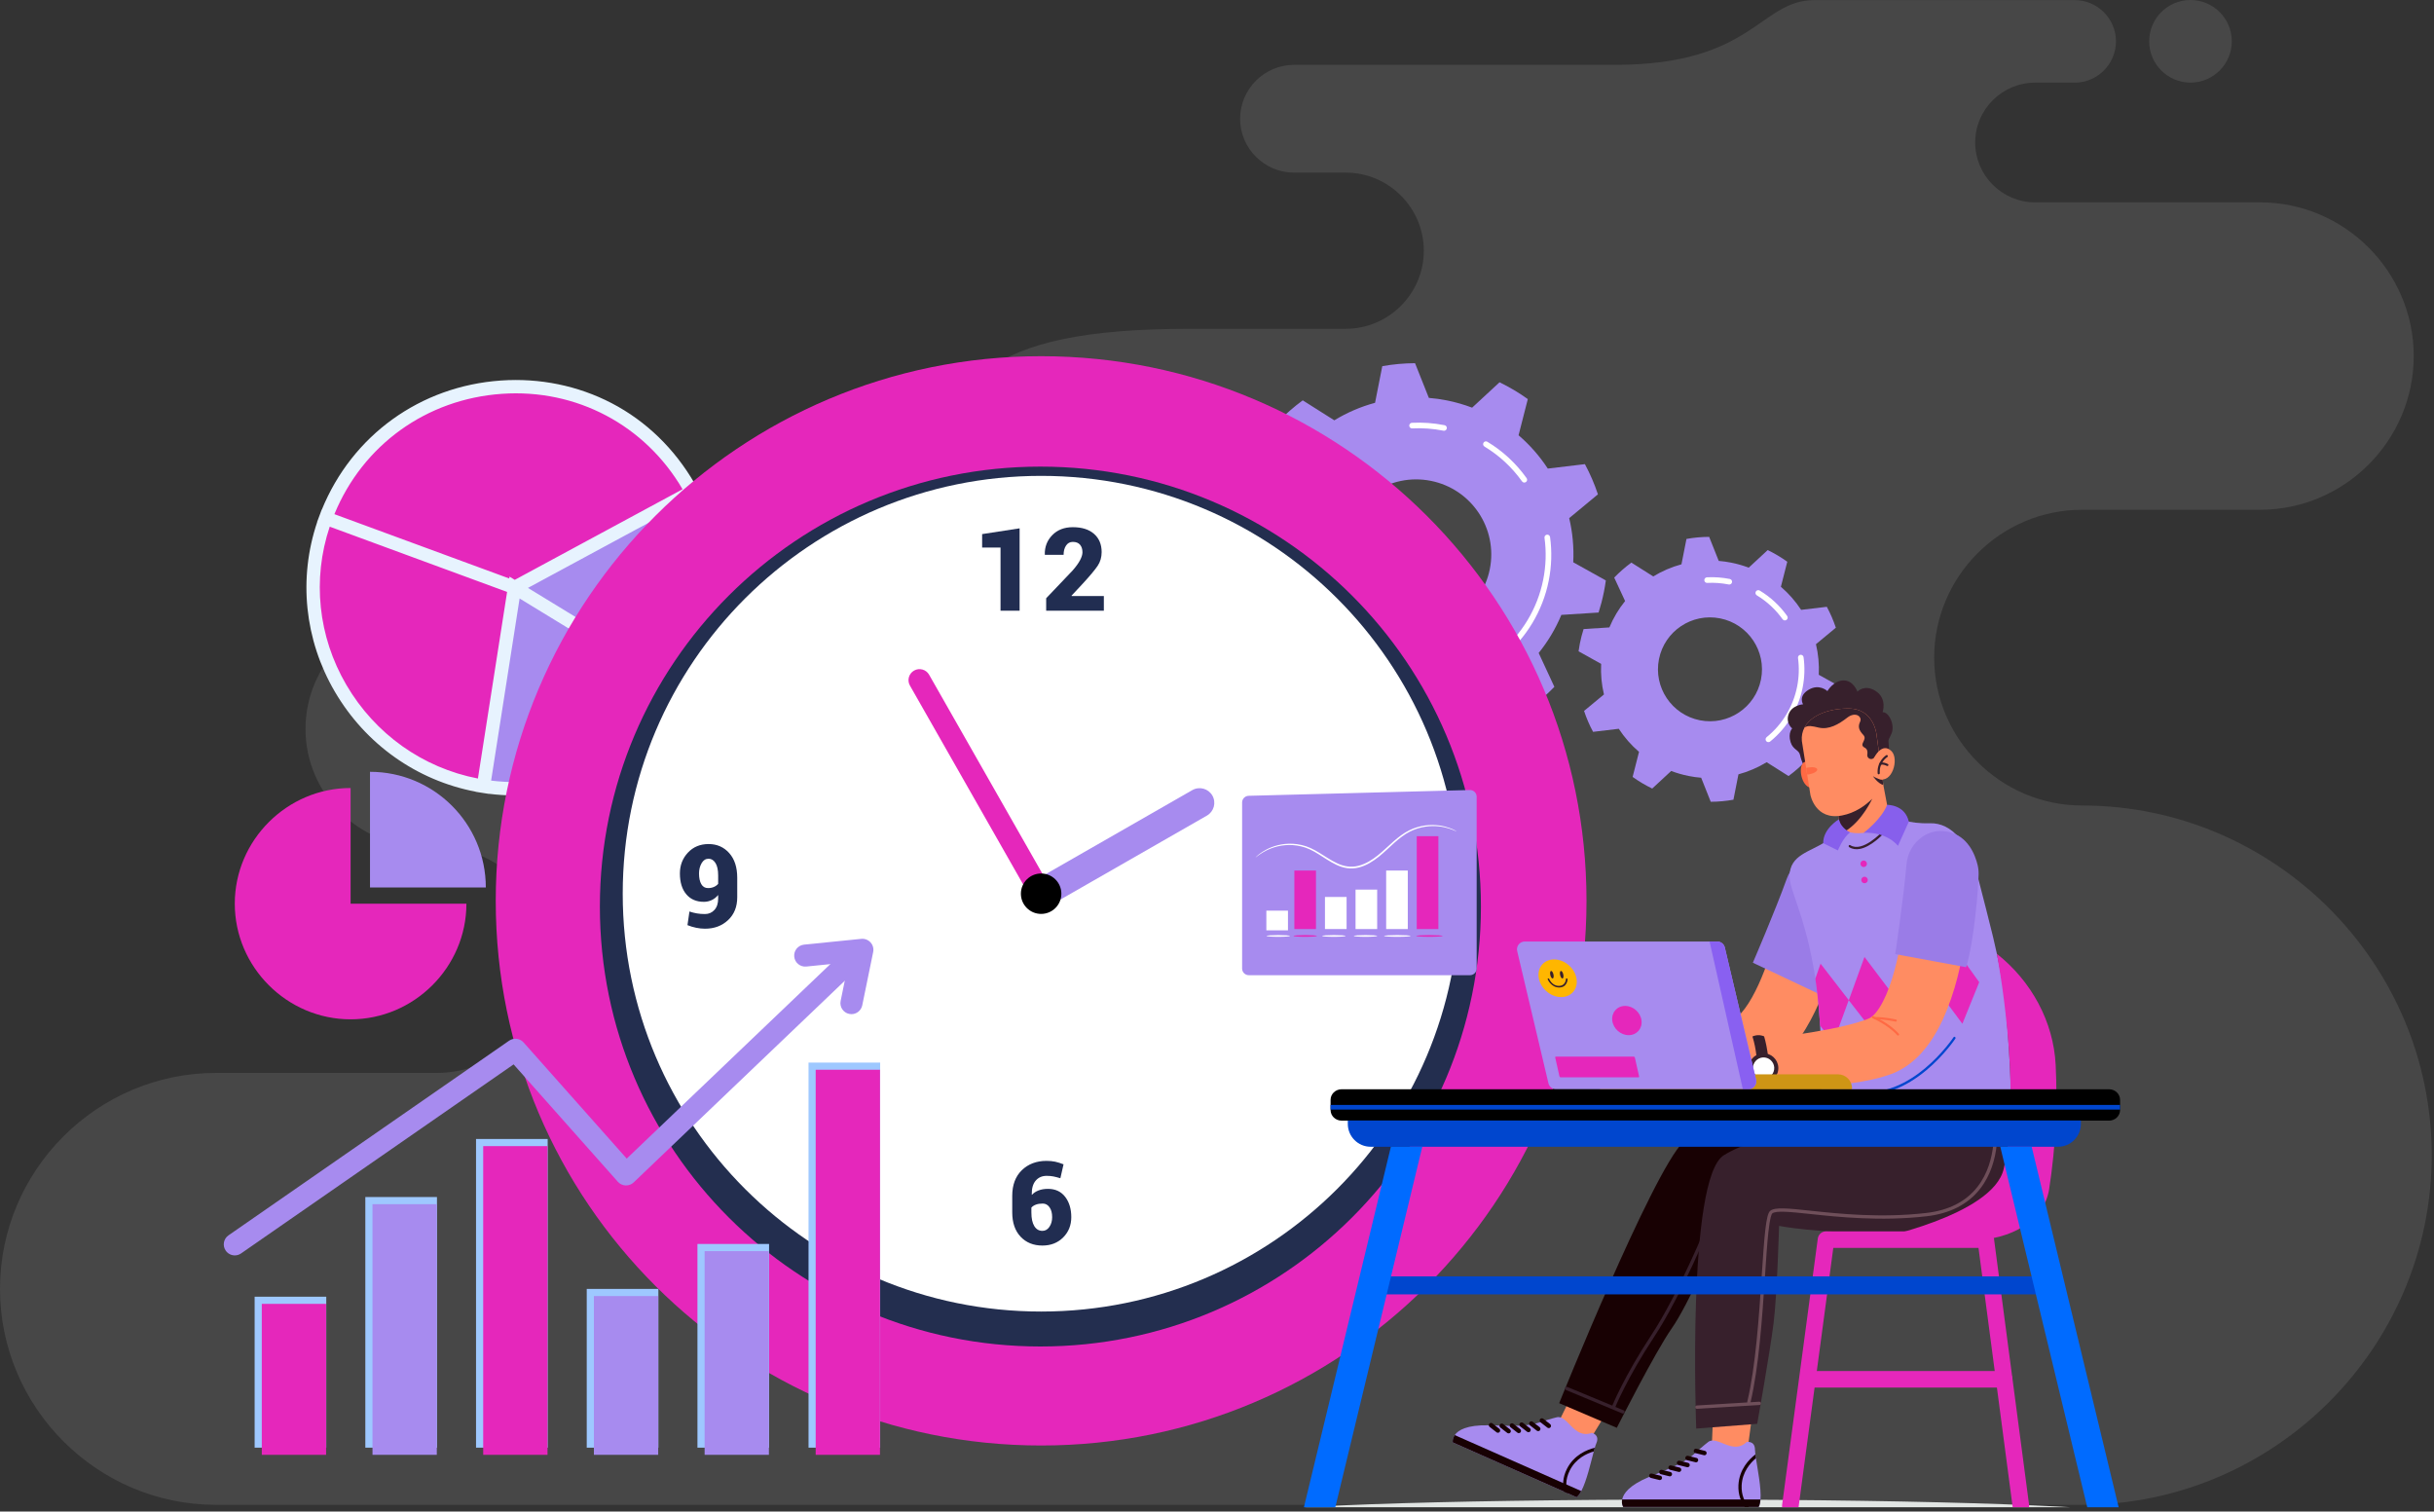 <svg width="533" height="331" viewBox="0 0 533 331" fill="none" xmlns="http://www.w3.org/2000/svg">
<rect x="0" y="0" width="533" height="331" fill="#333333" stroke="none"/>
<g clip-path="url(#clip0_814_10853)">
<path opacity="0.2" fill-rule="evenodd" clip-rule="evenodd" d="M95.62 234.95H48.52H47.29C21.28 234.95 0 256.23 0 282.24C0 308.25 21.28 329.53 47.29 329.53H185.35H209.13H455.92C498.04 329.53 532.5 295.07 532.5 252.96C532.5 210.84 498.04 176.39 455.93 176.39C438.12 176.39 423.55 161.82 423.55 144.01C423.55 126.2 438.12 111.63 455.93 111.63H494.9C513.41 111.63 528.56 96.48 528.56 77.97C528.56 59.46 513.41 44.31 494.9 44.31H445.63C438.42 44.31 432.53 38.41 432.53 31.2C432.53 23.99 438.43 18.1 445.63 18.1H454.32C459.29 18.1 463.36 14.03 463.36 9.06C463.36 4.09 459.29 0.02 454.32 0.02H421.77C421.77 0.02 409.33 0.02 397.33 0.02C385.33 0.02 383.99 14.2 353.67 14.2C306.8 14.2 330.23 14.2 283.36 14.2C276.87 14.2 271.56 19.51 271.56 26C271.56 32.49 276.87 37.8 283.36 37.8H294.69C304.1 37.8 311.79 45.5 311.79 54.9C311.79 64.31 304.1 72 294.69 72H260.58C214.52 72 208.01 84.04 199.95 107.98C191.88 131.92 149.99 133.85 149.99 133.85H92.67C78.5 133.85 66.9 145.45 66.9 159.62C66.9 173.79 78.5 185.39 92.67 185.39H95.62C109.25 185.39 120.41 196.54 120.41 210.18C120.4 223.8 109.25 234.95 95.62 234.95ZM479.68 18.09C474.68 18.09 470.63 14.04 470.63 9.05C470.63 4.06 474.68 0 479.68 0C484.67 0 488.72 4.05 488.72 9.04C488.72 14.03 484.67 18.09 479.68 18.09Z" fill="#999999"/>
<g clip-path="url(#clip1_814_10853)">
<path d="M350.062 134.131C350.532 132.651 350.927 131.131 351.237 129.57C351.401 128.747 351.536 127.927 351.65 127.107L344.511 123.127C344.679 119.822 344.365 116.574 343.624 113.463L349.917 108.251C349.156 105.963 348.199 103.75 347.064 101.638L338.939 102.609C337.166 99.899 335.013 97.437 332.538 95.312L334.562 87.393C332.624 86.001 330.555 84.769 328.369 83.713L322.367 89.27C320.591 88.597 318.739 88.06 316.815 87.678C315.503 87.417 314.193 87.238 312.892 87.131L309.869 79.532C307.436 79.543 305.039 79.765 302.694 80.186L301.111 88.206C297.955 89.059 294.952 90.356 292.189 92.04L285.276 87.669C283.34 89.089 281.524 90.673 279.853 92.408L283.29 99.822C281.275 102.315 279.592 105.114 278.323 108.161L270.167 108.68C269.696 110.16 269.301 111.68 268.991 113.24C268.828 114.064 268.693 114.884 268.579 115.704L275.718 119.683C275.549 122.989 275.864 126.237 276.607 129.348L270.314 134.56C271.075 136.848 272.031 139.061 273.166 141.173L281.291 140.202C283.065 142.912 285.217 145.374 287.692 147.499L285.669 155.418C287.607 156.81 289.676 158.042 291.861 159.098L297.863 153.541C299.639 154.214 301.491 154.751 303.416 155.133C304.728 155.394 306.038 155.573 307.338 155.68L310.362 163.279C312.794 163.268 315.192 163.046 317.536 162.625L319.12 154.605C322.275 153.752 325.279 152.455 328.041 150.772L334.954 155.142C336.891 153.722 338.706 152.138 340.378 150.403L336.941 142.989C338.956 140.496 340.638 137.698 341.908 134.65L350.062 134.131ZM306.916 137.51C298.009 135.741 292.22 127.094 293.987 118.198C295.754 109.303 304.408 103.525 313.316 105.294C322.223 107.064 328.012 115.711 326.245 124.606C324.476 133.503 315.824 139.279 306.916 137.51Z" fill="#A78BEF"/>
<path d="M328.464 144.143C328.327 144.116 328.2 144.044 328.107 143.928C327.892 143.665 327.934 143.279 328.197 143.064C333.219 139.001 336.675 133.272 337.935 126.931C338.538 123.895 338.634 120.814 338.218 117.773C338.171 117.436 338.407 117.128 338.744 117.081C339.08 117.037 339.389 117.27 339.436 117.607C339.87 120.781 339.772 123.998 339.143 127.168C337.827 133.791 334.215 139.775 328.972 144.017C328.823 144.138 328.638 144.178 328.464 144.143Z" fill="white"/>
<path d="M333.68 105.662C333.532 105.633 333.393 105.549 333.299 105.417C331.082 102.315 328.314 99.747 325.068 97.784C324.778 97.608 324.685 97.232 324.859 96.942C325.035 96.652 325.413 96.56 325.702 96.734C329.094 98.783 331.986 101.464 334.298 104.703C334.494 104.979 334.431 105.363 334.153 105.559C334.012 105.663 333.838 105.693 333.68 105.662Z" fill="white"/>
<path d="M309.094 93.801C308.823 93.747 308.616 93.518 308.601 93.23C308.584 92.892 308.844 92.603 309.182 92.584C311.567 92.464 313.974 92.64 316.336 93.11C316.669 93.176 316.886 93.499 316.82 93.832C316.754 94.165 316.43 94.381 316.097 94.315C313.833 93.865 311.527 93.695 309.245 93.812C309.194 93.814 309.143 93.811 309.094 93.801Z" fill="white"/>
<path d="M402.12 155.384C402.447 154.358 402.719 153.305 402.933 152.225C403.046 151.656 403.141 151.085 403.219 150.518L398.274 147.761C398.39 145.471 398.174 143.221 397.659 141.068L402.017 137.457C401.488 135.872 400.828 134.34 400.041 132.877L394.415 133.548C393.187 131.671 391.695 129.966 389.98 128.493L391.381 123.008C390.039 122.045 388.606 121.19 387.092 120.46L382.935 124.309C381.706 123.842 380.422 123.471 379.088 123.206C378.18 123.026 377.273 122.902 376.371 122.827L374.275 117.563C372.591 117.57 370.93 117.725 369.306 118.017L368.209 123.572C366.024 124.164 363.945 125.062 362.029 126.227L357.24 123.199C355.899 124.183 354.643 125.279 353.484 126.483L355.865 131.617C354.47 133.345 353.304 135.283 352.425 137.394L346.775 137.754C346.448 138.78 346.176 139.832 345.961 140.913C345.848 141.482 345.753 142.053 345.676 142.62L350.621 145.377C350.503 147.667 350.72 149.917 351.236 152.07L346.878 155.68C347.406 157.266 348.066 158.798 348.854 160.261L354.48 159.589C355.707 161.467 357.2 163.172 358.914 164.645L357.514 170.13C358.856 171.093 360.289 171.948 361.803 172.678L365.96 168.828C367.189 169.295 368.472 169.666 369.807 169.931C370.714 170.112 371.621 170.236 372.524 170.311L374.62 175.574C376.303 175.568 377.965 175.413 379.589 175.121L380.686 169.565C382.871 168.974 384.95 168.076 386.866 166.911L391.654 169.939C392.995 168.955 394.252 167.859 395.411 166.655L393.029 161.52C394.425 159.793 395.591 157.855 396.47 155.744L402.12 155.384ZM372.236 157.724C366.067 156.499 362.057 150.509 363.281 144.348C364.504 138.188 370.499 134.185 376.668 135.411C382.838 136.636 386.848 142.626 385.624 148.787C384.4 154.95 378.405 158.95 372.236 157.724Z" fill="#A78BEF"/>
<path d="M387.123 162.503C386.987 162.476 386.859 162.404 386.766 162.288C386.551 162.025 386.593 161.639 386.856 161.424C390.3 158.639 392.672 154.709 393.536 150.358C393.95 148.276 394.014 146.163 393.729 144.078C393.682 143.742 393.917 143.434 394.254 143.387C394.591 143.34 394.9 143.575 394.947 143.912C395.251 146.133 395.181 148.381 394.741 150.598C393.821 155.227 391.296 159.413 387.631 162.379C387.484 162.498 387.297 162.537 387.123 162.503Z" fill="white"/>
<path d="M390.738 135.851C390.59 135.821 390.451 135.738 390.357 135.606C388.837 133.478 386.938 131.717 384.712 130.37C384.422 130.194 384.329 129.819 384.503 129.526C384.68 129.236 385.058 129.144 385.346 129.318C387.717 130.752 389.74 132.627 391.356 134.89C391.552 135.166 391.49 135.55 391.212 135.745C391.07 135.852 390.899 135.883 390.738 135.851Z" fill="white"/>
<path d="M373.709 127.635C373.438 127.581 373.231 127.352 373.216 127.064C373.199 126.726 373.459 126.437 373.797 126.418C375.464 126.334 377.147 126.457 378.799 126.785C379.132 126.851 379.348 127.175 379.282 127.508C379.216 127.84 378.892 128.057 378.559 127.99C377.006 127.682 375.426 127.565 373.86 127.646C373.808 127.65 373.758 127.645 373.709 127.635Z" fill="white"/>
<path d="M150.298 151.639L112.676 128.663L105.869 172.178C123.543 174.961 141.074 166.691 150.298 151.639Z" fill="#A78BEF"/>
<path d="M150.337 151.589C150.438 151.422 150.57 151.195 150.567 151.204C158.513 137.91 158.832 121.404 151.542 107.851C138.228 114.818 146.156 110.586 112.676 128.666C150.361 151.678 144.509 148.129 150.337 151.589Z" fill="#A78BEF"/>
<path d="M71.32 113.447L112.676 128.666L151.471 107.717C133.325 74.2 84.477 78.217 71.32 113.447Z" fill="#E527BB"/>
<path d="M105.872 172.177L112.678 128.663L71.32 113.447C61.485 139.776 78.941 167.94 105.872 172.177Z" fill="#E527BB"/>
<path d="M152.289 151.144C159.764 138.02 160.19 121.815 153.431 108.319L153.455 108.307L152.76 107.022C152.745 106.996 152.73 106.972 152.715 106.945L152.145 105.887L152.124 105.899C147.735 98.282 141.475 92.206 133.946 88.29C126.572 84.455 118.193 82.738 109.704 83.325C92.021 84.553 77.121 95.332 70.482 111.582L70.458 111.573L69.948 112.938L69.435 114.311L69.459 114.32C65.302 126.655 66.677 140.103 73.314 151.448C80.061 162.981 91.26 170.908 104.201 173.372L104.198 173.396L105.64 173.623C105.643 173.623 107.09 173.852 107.09 173.852L107.093 173.828C108.964 174.061 110.841 174.18 112.712 174.18C119.291 174.18 125.809 172.744 131.869 169.925C139.627 166.316 146.148 160.678 150.803 153.567L150.832 153.585L151.119 153.117L151.125 153.12L151.584 152.351C151.656 152.235 151.743 152.089 151.79 152.006L151.82 151.955C151.829 151.943 151.835 151.928 151.844 151.916L152.307 151.159L152.289 151.144ZM147.878 111.415C148.744 110.962 149.737 110.443 150.919 109.827C157.12 122.372 156.714 137.386 149.821 149.58L149.543 149.416C148.007 148.507 147.338 148.111 144.274 146.245L115.609 128.741L139.404 115.891C142.898 114.016 144.33 113.268 147.878 111.415ZM73.227 112.592C79.464 97.436 93.387 87.387 109.91 86.24C126.232 85.107 141.257 93.085 149.469 107.136L138.01 113.322C135.644 114.595 132.338 116.38 126.802 119.372C123.254 121.288 118.793 123.699 113.076 126.786L112.724 126.977L111.572 126.273L111.509 126.676L93.39 120.009L73.227 112.592ZM75.841 149.973C69.65 139.385 68.349 126.842 72.204 115.331L99.445 125.355L111.044 129.623L104.655 170.482C92.588 168.157 82.144 160.743 75.841 149.973ZM107.546 170.938L113.783 131.056L130.016 140.971C136.56 144.97 140.305 147.256 142.662 148.692L148.266 152.113C139.326 165.651 123.618 172.91 107.546 170.938Z" fill="#E7F3FE"/>
<path d="M227.987 316.538C293.945 316.538 347.415 263.14 347.415 197.269C347.415 131.399 293.945 78 227.987 78C162.028 78 108.558 131.399 108.558 197.269C108.558 263.14 162.028 316.538 227.987 316.538Z" fill="#E527BB"/>
<path d="M227.828 294.856C281.106 294.856 324.295 251.724 324.295 198.518C324.295 145.312 281.106 102.18 227.828 102.18C174.551 102.18 131.361 145.312 131.361 198.518C131.361 251.724 174.551 294.856 227.828 294.856Z" fill="#232E4F"/>
<path d="M227.986 287.203C278.587 287.203 319.607 246.238 319.607 195.705C319.607 145.172 278.587 104.206 227.986 104.206C177.385 104.206 136.365 145.172 136.365 195.705C136.365 246.238 177.385 287.203 227.986 287.203Z" fill="white"/>
<path d="M227.99 198.92C226.874 198.92 225.791 198.342 225.194 197.305C224.308 195.764 224.842 193.8 226.384 192.915L261.088 173.024C262.631 172.139 264.598 172.672 265.484 174.213C266.37 175.753 265.836 177.717 264.293 178.602L229.589 198.494C229.085 198.783 228.533 198.92 227.99 198.92Z" fill="#A78BEF"/>
<path d="M227.99 198.115C227.151 198.115 226.333 197.677 225.889 196.897L199.26 150.131C198.6 148.975 199.006 147.503 200.164 146.844C201.321 146.186 202.796 146.591 203.455 147.747L230.084 194.513C230.744 195.669 230.338 197.141 229.18 197.8C228.804 198.014 228.392 198.115 227.99 198.115Z" fill="#E527BB"/>
<path d="M232.418 195.705C232.418 198.148 230.434 200.13 227.987 200.13C225.54 200.13 223.556 198.148 223.556 195.705C223.556 193.261 225.54 191.279 227.987 191.279C230.434 191.282 232.418 193.261 232.418 195.705Z" fill="black"/>
<path d="M223.275 133.732H219.098V119.905H215.069V116.958L223.275 115.694V133.732Z" fill="#212D51"/>
<path d="M241.723 133.732H229.092V131.008L234.893 124.917C235.627 124.077 236.17 123.326 236.516 122.664C236.862 122.003 237.038 121.431 237.038 120.945C237.038 120.251 236.862 119.699 236.51 119.285C236.158 118.874 235.633 118.665 234.928 118.665C234.299 118.665 233.806 118.93 233.448 119.464C233.09 119.997 232.908 120.674 232.908 121.499H228.817L228.793 121.425C228.751 119.759 229.298 118.343 230.428 117.184C231.559 116.025 233.06 115.444 234.928 115.444C236.913 115.444 238.458 115.93 239.571 116.904C240.682 117.879 241.24 119.211 241.24 120.903C241.24 122.042 240.944 123.049 240.353 123.925C239.762 124.801 238.673 126.1 237.086 127.826L234.645 130.439L234.681 130.514H241.723V133.732Z" fill="#212D51"/>
<path d="M229.163 254.211C229.873 254.211 230.506 254.271 231.061 254.39C231.616 254.509 232.225 254.703 232.896 254.965L232.201 258.011C231.622 257.838 231.117 257.707 230.682 257.62C230.249 257.534 229.751 257.489 229.187 257.489C228.196 257.489 227.399 257.838 226.8 258.535C226.2 259.233 225.913 260.249 225.937 261.587L225.973 261.649C226.337 261.238 226.82 260.916 227.423 260.684C228.026 260.454 228.712 260.338 229.482 260.338C231.094 260.338 232.347 260.919 233.245 262.078C234.14 263.238 234.591 264.722 234.591 266.528C234.591 268.31 233.997 269.794 232.812 270.977C231.628 272.16 230.112 272.753 228.271 272.753C226.295 272.753 224.702 272.106 223.484 270.81C222.27 269.514 221.661 267.74 221.661 265.488V261.861C221.661 259.483 222.362 257.614 223.762 256.252C225.167 254.894 226.967 254.211 229.163 254.211ZM228.333 263.557C227.754 263.557 227.256 263.634 226.838 263.792C226.421 263.947 226.092 264.167 225.854 264.445V265.505C225.854 266.805 226.066 267.8 226.492 268.494C226.919 269.189 227.51 269.537 228.271 269.537C228.897 269.537 229.411 269.242 229.807 268.649C230.204 268.056 230.401 267.356 230.401 266.542C230.401 265.631 230.21 264.903 229.825 264.367C229.443 263.828 228.945 263.557 228.333 263.557Z" fill="#212D51"/>
<path d="M154.374 200.157C155.21 200.157 155.899 199.859 156.445 199.26C156.991 198.661 157.263 197.835 157.263 196.777V195.985C156.857 196.479 156.386 196.852 155.848 197.105C155.311 197.356 154.741 197.484 154.139 197.484C152.494 197.484 151.208 196.929 150.277 195.818C149.346 194.709 148.884 193.192 148.884 191.267C148.884 189.476 149.472 187.957 150.644 186.705C151.817 185.453 153.33 184.831 155.18 184.831C156.997 184.831 158.495 185.486 159.674 186.797C160.853 188.109 161.44 189.914 161.44 192.206V196.488C161.44 198.568 160.772 200.234 159.432 201.489C158.092 202.743 156.406 203.369 154.374 203.369C153.754 203.369 153.112 203.301 152.447 203.164C151.781 203.027 151.146 202.836 150.543 202.588L150.976 199.605C151.554 199.796 152.101 199.933 152.617 200.02C153.136 200.112 153.721 200.157 154.374 200.157ZM155.055 194.474C155.526 194.474 155.95 194.39 156.326 194.227C156.702 194.063 157.015 193.833 157.263 193.544V191.688C157.263 190.508 157.066 189.605 156.675 188.982C156.281 188.359 155.78 188.046 155.168 188.046C154.524 188.046 154.013 188.371 153.637 189.023C153.261 189.676 153.073 190.421 153.073 191.264C153.073 192.254 153.237 193.038 153.569 193.61C153.9 194.188 154.395 194.474 155.055 194.474Z" fill="#212D51"/>
<path d="M298.314 192.355H300.283C301.035 192.355 301.614 192.153 302.02 191.747C302.426 191.342 302.629 190.782 302.629 190.064C302.629 189.494 302.447 189.015 302.083 188.627C301.719 188.24 301.19 188.046 300.495 188.046C299.949 188.046 299.472 188.204 299.057 188.517C298.645 188.83 298.436 189.235 298.436 189.73H294.369L294.345 189.655C294.294 188.219 294.861 187.057 296.043 186.166C297.225 185.275 298.66 184.828 300.343 184.828C302.3 184.828 303.867 185.275 305.04 186.172C306.212 187.069 306.8 188.335 306.8 189.977C306.8 190.794 306.547 191.548 306.039 192.236C305.532 192.924 304.852 193.464 304.001 193.851C304.968 194.206 305.723 194.745 306.269 195.466C306.815 196.187 307.087 197.052 307.087 198.059C307.087 199.71 306.454 201.006 305.189 201.951C303.924 202.895 302.309 203.369 300.343 203.369C298.648 203.369 297.168 202.925 295.9 202.037C294.632 201.149 294.017 199.865 294.059 198.181L294.083 198.107H298.174C298.174 198.685 298.397 199.17 298.848 199.561C299.299 199.954 299.845 200.148 300.489 200.148C301.223 200.148 301.811 199.942 302.25 199.528C302.688 199.117 302.906 198.595 302.906 197.97C302.906 197.093 302.676 196.459 302.217 196.056C301.757 195.657 301.113 195.457 300.277 195.457H298.308V192.355H298.314Z" fill="#212D51"/>
<path d="M76.775 197.886H102.136C102.136 211.779 90.687 223.213 76.775 223.213C62.864 223.213 51.414 211.779 51.414 197.886C51.414 183.993 62.864 172.559 76.775 172.559V197.886Z" fill="#E527BB"/>
<path d="M106.385 194.34C106.385 180.352 95.031 169.013 81.024 169.013V194.34H106.385Z" fill="#A78BEF"/>
<path d="M71.446 283.955H55.759V317.012H71.446V283.955Z" fill="#9EC8FF"/>
<path d="M119.93 249.414H104.243V317.012H119.93V249.414Z" fill="#9EC8FF"/>
<path d="M144.172 282.247H128.485V317.015H144.172V282.247Z" fill="#9EC8FF"/>
<path d="M168.413 272.404H152.727V317.012H168.413V272.404Z" fill="#9EC8FF"/>
<path d="M95.688 262.126H80.001V317.012H95.688V262.126Z" fill="#9EC8FF"/>
<path d="M192.74 232.687H177.053V317.012H192.74V232.687Z" fill="#9EC8FF"/>
<path d="M71.41 285.522H57.328V318.58H71.41V285.522Z" fill="#E527BB"/>
<path d="M119.894 250.978H105.812V318.58H119.894V250.978Z" fill="#E527BB"/>
<path d="M144.136 283.812H130.055V318.58H144.136V283.812Z" fill="#A78BEF"/>
<path d="M168.378 273.972H154.297V318.58H168.378V273.972Z" fill="#A78BEF"/>
<path d="M95.652 263.694H81.57V318.58H95.652V263.694Z" fill="#A78BEF"/>
<path d="M192.701 234.254H178.619V318.58H192.701V234.254Z" fill="#E527BB"/>
<path d="M51.417 274.908C50.653 274.908 49.901 274.547 49.433 273.871C48.672 272.777 48.943 271.275 50.038 270.515L111.476 227.898C112.479 227.201 113.848 227.364 114.66 228.279L137.24 253.708L185.605 207.512C186.569 206.591 188.096 206.623 189.019 207.589C189.941 208.552 189.905 210.077 188.941 210.998L138.765 258.923C138.29 259.376 137.649 259.617 136.998 259.59C136.342 259.563 135.727 259.271 135.291 258.78L112.47 233.08L52.793 274.475C52.372 274.768 51.892 274.908 51.417 274.908Z" fill="#A78BEF"/>
<path d="M186.449 222.081C186.288 222.081 186.127 222.066 185.963 222.03C184.656 221.762 183.815 220.489 184.083 219.184L185.817 210.718L176.566 211.654C175.242 211.788 174.057 210.822 173.923 209.496C173.788 208.17 174.755 206.99 176.083 206.856L188.601 205.592C189.365 205.515 190.12 205.807 190.636 206.373C191.152 206.942 191.364 207.723 191.209 208.474L188.816 220.153C188.577 221.294 187.571 222.081 186.449 222.081Z" fill="#A78BEF"/>
<path d="M272 175.728V212.088C272 212.893 272.652 213.551 273.463 213.551H321.899C322.705 213.551 323.362 212.898 323.362 212.088V174.463C323.362 173.643 322.684 172.98 321.864 173L273.432 174.265C272.632 174.29 272 174.937 272 175.728Z" fill="#A78BEF"/>
<path d="M319.034 182.094C319.014 182.13 318.418 181.783 317.245 181.411C316.078 181.049 314.284 180.703 312.107 181.029C311.026 181.202 309.859 181.528 308.717 182.12C307.57 182.696 306.474 183.552 305.383 184.516C304.293 185.479 303.207 186.575 301.953 187.589C300.699 188.583 299.266 189.526 297.574 189.96C296.738 190.174 295.856 190.23 295.02 190.113C294.179 190 293.384 189.725 292.655 189.384C291.187 188.69 289.933 187.783 288.689 187.024C287.456 186.249 286.212 185.637 284.958 185.352C283.709 185.046 282.501 184.985 281.41 185.081C279.218 185.275 277.556 186.05 276.511 186.677C275.461 187.319 274.967 187.803 274.936 187.768C274.926 187.758 275.048 187.64 275.293 187.416C275.533 187.192 275.91 186.891 276.435 186.55C277.47 185.877 279.142 185.046 281.384 184.811C282.501 184.699 283.745 184.745 285.034 185.046C286.329 185.326 287.624 185.953 288.873 186.723C290.132 187.482 291.386 188.379 292.813 189.042C294.225 189.72 295.882 190.021 297.487 189.588C299.093 189.18 300.495 188.272 301.723 187.299C302.957 186.31 304.043 185.219 305.154 184.256C306.26 183.287 307.387 182.421 308.574 181.839C309.757 181.243 310.96 180.927 312.066 180.764C314.299 180.463 316.124 180.861 317.291 181.269C317.882 181.472 318.321 181.681 318.606 181.834C318.892 181.992 319.04 182.079 319.034 182.094Z" fill="white"/>
<path d="M288.174 190.633H283.438V203.448H288.174V190.633Z" fill="#E527BB"/>
<path d="M308.279 190.633H303.544V203.448H308.279V190.633Z" fill="white"/>
<path d="M314.977 183.109H310.241V203.448H314.977V183.109Z" fill="#E527BB"/>
<path d="M282.042 199.416H277.307V203.728H282.042V199.416Z" fill="white"/>
<path d="M294.877 196.418H290.142V203.443H294.877V196.418Z" fill="white"/>
<path d="M301.575 194.807H296.84V203.448H301.575V194.807Z" fill="white"/>
<path d="M288.369 204.956C288.369 205.063 287.222 205.145 285.81 205.145C284.398 205.145 283.251 205.058 283.251 204.956C283.251 204.849 284.398 204.768 285.81 204.768C287.222 204.768 288.369 204.849 288.369 204.956Z" fill="#E527BB"/>
<path d="M282.472 204.956C282.472 205.063 281.325 205.145 279.913 205.145C278.501 205.145 277.354 205.058 277.354 204.956C277.354 204.849 278.501 204.768 279.913 204.768C281.331 204.768 282.472 204.849 282.472 204.956Z" fill="white"/>
<path d="M315.917 204.956C315.917 205.063 314.622 205.145 313.021 205.145C311.421 205.145 310.126 205.058 310.126 204.956C310.126 204.849 311.421 204.768 313.021 204.768C314.622 204.768 315.917 204.849 315.917 204.956Z" fill="#E527BB"/>
<path d="M305.986 205.145C307.585 205.145 308.882 205.061 308.882 204.956C308.882 204.852 307.585 204.768 305.986 204.768C304.387 204.768 303.091 204.852 303.091 204.956C303.091 205.061 304.387 205.145 305.986 205.145Z" fill="white"/>
<path d="M301.582 204.956C301.582 205.063 300.435 205.145 299.023 205.145C297.611 205.145 296.464 205.058 296.464 204.956C296.464 204.849 297.611 204.768 299.023 204.768C300.435 204.768 301.582 204.849 301.582 204.956Z" fill="white"/>
<path d="M294.654 204.956C294.654 205.063 293.507 205.145 292.095 205.145C290.683 205.145 289.536 205.058 289.536 204.956C289.536 204.849 290.683 204.768 292.095 204.768C293.507 204.768 294.654 204.849 294.654 204.956Z" fill="white"/>
<path d="M369.5 335.45C315.1 335.45 271 333.866 271 331.913C271 329.959 315.1 328.376 369.5 328.376C423.899 328.376 467.999 329.959 467.999 331.913C467.999 333.866 423.899 335.45 369.5 335.45Z" fill="#E1E5E3"/>
<path d="M391.313 194.605L391.164 195.368L390.996 196.199L390.636 197.887C390.388 199.017 390.115 200.146 389.842 201.269C389.563 202.392 389.265 203.509 388.955 204.614C388.651 205.725 388.322 206.823 387.98 207.903C387.633 208.983 387.279 210.056 386.901 211.111C386.522 212.16 386.125 213.19 385.703 214.189C385.281 215.188 384.84 216.156 384.369 217.081C383.903 217.999 383.413 218.874 382.904 219.675C382.395 220.469 381.868 221.189 381.359 221.772C380.85 222.362 380.348 222.802 379.944 223.081C379.746 223.224 379.572 223.323 379.429 223.392C379.287 223.46 379.169 223.503 379.057 223.534C379.044 223.534 379.032 223.541 379.013 223.547L378.802 223.584L378.368 223.659L377.499 223.807L375.756 224.093L373.999 224.366L372.231 224.633C371.052 224.813 369.867 224.999 368.675 225.166L366.894 225.433C366.298 225.52 365.703 225.607 365.107 225.7L364.213 225.837L363.32 225.973C363.022 226.023 362.724 226.06 362.432 226.116C362.141 226.166 361.831 226.209 361.57 226.259L361.322 226.302C358.529 226.823 356.686 229.517 357.214 232.309C357.648 234.617 359.559 236.268 361.781 236.485L362.761 236.578C363.078 236.609 363.401 236.628 363.717 236.653C364.35 236.702 364.983 236.74 365.616 236.777L366.565 236.827L367.515 236.864C368.148 236.882 368.781 236.907 369.414 236.92C370.047 236.926 370.68 236.932 371.312 236.938C371.945 236.944 372.585 236.944 373.218 236.932C374.49 236.92 375.762 236.876 377.04 236.82C377.679 236.789 378.318 236.752 378.964 236.715L379.932 236.647L380.416 236.609L380.658 236.591L381.074 236.535C382.178 236.38 383.252 236.094 384.257 235.716C385.256 235.337 386.181 234.872 387.025 234.357C387.869 233.842 388.632 233.283 389.321 232.7C390.016 232.117 390.643 231.521 391.22 230.907C391.797 230.298 392.324 229.678 392.821 229.057C393.311 228.437 393.764 227.81 394.192 227.183C395.048 225.93 395.793 224.676 396.469 223.423C397.14 222.169 397.754 220.91 398.306 219.656C398.859 218.396 399.367 217.143 399.845 215.889C400.317 214.636 400.757 213.376 401.161 212.116C401.564 210.857 401.943 209.597 402.296 208.337C402.65 207.078 402.973 205.812 403.277 204.546C403.581 203.28 403.86 202.008 404.115 200.729C404.245 200.09 404.369 199.451 404.481 198.799L404.648 197.819L404.729 197.316L404.816 196.764C405.387 193.035 402.83 189.547 399.101 188.976C395.47 188.418 392.076 190.825 391.369 194.394L391.313 194.605Z" fill="#FF8C62"/>
<path d="M405.956 198.632C405.069 201.716 401.371 212.278 398.119 217.565L383.84 210.819C383.84 210.819 388.711 199.532 391.262 192.439C392.093 190.13 393.899 188.275 396.22 187.481C397.784 186.947 399.683 186.829 401.768 187.822C405.876 189.777 406.323 194.313 406.273 196.547C406.261 197.254 406.155 197.949 405.956 198.632Z" fill="#9A7CE7"/>
<path d="M351.765 309.387L348.004 315.537L340.831 312.366L344.088 305.757L351.765 309.387Z" fill="#FF8C62"/>
<path d="M318.122 315.859L345.246 327.867C345.612 327.588 345.948 327.116 346.27 326.52C347.455 324.299 348.343 320.315 349.007 317.845C349.081 317.554 349.156 317.287 349.23 317.045C349.348 316.635 349.46 316.3 349.565 316.064C350.397 314.178 348.591 313.762 348.591 313.762C344.657 315.239 343.335 309.828 340.934 310.349C340.934 310.349 339.903 310.566 336.894 311.547C333.884 312.533 329.652 312.186 325.96 312.111C321.188 312.012 319.301 313.185 318.569 314.246C317.986 315.09 318.122 315.859 318.122 315.859Z" fill="#A78BEF"/>
<path d="M318.124 315.859L345.249 327.867C345.615 327.588 345.95 327.116 346.272 326.52L318.565 314.258C317.988 315.09 318.124 315.859 318.124 315.859Z" fill="#180103"/>
<path d="M342.476 326.638L343.283 326.992C342.886 325.72 342.755 323.976 343.748 322.003C345.064 319.378 347.471 318.286 349.004 317.839C349.079 317.547 349.153 317.28 349.228 317.038C347.614 317.423 344.691 318.54 343.115 321.68C342.172 323.573 342.166 325.285 342.476 326.638Z" fill="#180103"/>
<path d="M336.644 313.353C336.843 313.439 337.085 313.384 337.227 313.204C337.395 312.993 337.352 312.682 337.141 312.515L335.633 311.342C335.422 311.174 335.111 311.218 334.944 311.429C334.776 311.64 334.82 311.95 335.031 312.118L336.539 313.29C336.57 313.321 336.607 313.34 336.644 313.353Z" fill="#180103"/>
<path d="M338.956 312.688C339.154 312.775 339.396 312.719 339.539 312.54C339.706 312.329 339.663 312.018 339.452 311.851L337.944 310.678C337.733 310.51 337.423 310.554 337.255 310.765C337.088 310.976 337.131 311.286 337.342 311.454L338.85 312.626C338.881 312.651 338.918 312.676 338.956 312.688Z" fill="#180103"/>
<path d="M334.512 313.588C334.711 313.675 334.953 313.619 335.096 313.439C335.263 313.228 335.22 312.918 335.009 312.751L333.501 311.578C333.29 311.41 332.979 311.454 332.812 311.665C332.644 311.876 332.688 312.186 332.899 312.353L334.407 313.526C334.444 313.551 334.481 313.576 334.512 313.588Z" fill="#180103"/>
<path d="M332.395 313.787C332.594 313.874 332.836 313.818 332.978 313.638C333.146 313.427 333.102 313.117 332.891 312.949L331.384 311.776C331.173 311.609 330.862 311.652 330.695 311.863C330.527 312.074 330.571 312.384 330.782 312.552L332.29 313.725C332.321 313.75 332.358 313.768 332.395 313.787Z" fill="#180103"/>
<path d="M330.163 313.843C330.361 313.93 330.603 313.874 330.746 313.694C330.913 313.483 330.87 313.173 330.659 313.005L329.151 311.832C328.94 311.665 328.63 311.708 328.462 311.919C328.295 312.13 328.338 312.44 328.549 312.608L330.057 313.781C330.094 313.806 330.132 313.83 330.163 313.843Z" fill="#180103"/>
<path d="M327.821 313.706C328.019 313.793 328.261 313.737 328.404 313.557C328.572 313.346 328.528 313.036 328.317 312.868L326.809 311.695C326.598 311.528 326.288 311.571 326.121 311.782C325.953 311.993 325.996 312.304 326.207 312.471L327.715 313.644C327.753 313.669 327.79 313.687 327.821 313.706Z" fill="#180103"/>
<path d="M368.606 250.063C371.125 247.587 390.983 242.045 404.169 245.725C405.677 248.636 407.601 256.002 402.879 262.815C385.547 265.651 375.872 271.478 375.872 271.478C375.872 271.478 369.729 285.682 366.074 290.895C362.419 296.108 354.048 312.664 354.048 312.664L341.432 307.271C341.426 307.277 361.755 256.808 368.606 250.063Z" fill="#180103"/>
<path d="M355.392 309.542C355.348 309.542 355.299 309.536 355.255 309.511L342.906 304.379C342.72 304.305 342.633 304.088 342.708 303.901C342.782 303.715 343 303.628 343.186 303.703L355.535 308.835C355.721 308.909 355.808 309.126 355.733 309.313C355.671 309.462 355.535 309.542 355.392 309.542Z" fill="#37202C"/>
<path d="M353.32 308.506C353.276 308.506 353.233 308.5 353.183 308.481C352.997 308.407 352.904 308.196 352.979 308.009C353.003 307.947 355.591 301.5 361.617 292.353C367.605 283.268 373.866 267.91 373.928 267.761C374.003 267.575 374.214 267.488 374.4 267.562C374.586 267.637 374.673 267.848 374.598 268.034C374.536 268.189 368.25 283.61 362.225 292.756C356.236 301.841 353.68 308.22 353.655 308.283C353.599 308.419 353.463 308.506 353.32 308.506Z" fill="#37202C"/>
<path d="M383.616 310.473L382.661 317.622H374.817L375.121 310.262L383.616 310.473Z" fill="#FF8C62"/>
<path d="M355.463 330.008H385.125C385.349 329.604 385.467 329.04 385.516 328.363C385.702 325.856 384.902 321.847 384.511 319.322C384.461 319.024 384.424 318.751 384.393 318.503C384.337 318.081 384.306 317.727 384.306 317.473C384.306 315.412 382.482 315.766 382.482 315.766C379.478 318.707 376.084 314.295 374.098 315.741C374.098 315.741 373.242 316.356 370.89 318.472C368.538 320.588 364.529 321.99 361.123 323.417C356.723 325.254 355.469 327.097 355.227 328.363C355.029 329.362 355.463 330.008 355.463 330.008Z" fill="#A78BEF"/>
<path d="M355.459 330.008H385.121C385.344 329.604 385.462 329.04 385.512 328.363H355.217C355.024 329.362 355.459 330.008 355.459 330.008Z" fill="#180103"/>
<path d="M382.103 330.008H382.984C382.103 329.002 381.284 327.463 381.389 325.26C381.532 322.331 383.288 320.352 384.511 319.322C384.461 319.024 384.424 318.751 384.393 318.503C383.077 319.508 380.856 321.711 380.682 325.223C380.583 327.327 381.271 328.897 382.103 330.008Z" fill="#180103"/>
<path d="M371.39 320.222C371.607 320.222 371.806 320.073 371.861 319.849C371.923 319.589 371.768 319.322 371.508 319.26L369.652 318.801C369.392 318.732 369.125 318.894 369.063 319.154C369.001 319.415 369.156 319.682 369.416 319.744L371.272 320.203C371.315 320.215 371.353 320.222 371.39 320.222Z" fill="#180103"/>
<path d="M373.233 318.676C373.451 318.676 373.655 318.528 373.705 318.304C373.767 318.044 373.612 317.777 373.351 317.715L371.496 317.255C371.235 317.187 370.968 317.349 370.906 317.609C370.844 317.87 371 318.137 371.26 318.199L373.116 318.658C373.153 318.676 373.196 318.676 373.233 318.676Z" fill="#180103"/>
<path d="M369.537 321.301C369.754 321.301 369.953 321.153 370.009 320.929C370.071 320.669 369.916 320.402 369.655 320.34L367.8 319.88C367.539 319.812 367.272 319.974 367.21 320.234C367.142 320.495 367.303 320.762 367.564 320.824L369.419 321.283C369.457 321.295 369.494 321.301 369.537 321.301Z" fill="#180103"/>
<path d="M367.682 322.332C367.899 322.332 368.098 322.183 368.153 321.959C368.215 321.699 368.06 321.432 367.8 321.37L365.944 320.91C365.684 320.842 365.417 321.004 365.355 321.264C365.293 321.525 365.448 321.792 365.708 321.854L367.564 322.313C367.601 322.332 367.644 322.332 367.682 322.332Z" fill="#180103"/>
<path d="M365.663 323.293C365.88 323.293 366.079 323.144 366.135 322.921C366.197 322.66 366.042 322.394 365.781 322.331L363.926 321.872C363.665 321.81 363.398 321.965 363.336 322.226C363.274 322.487 363.429 322.753 363.69 322.816L365.545 323.275C365.589 323.287 365.626 323.293 365.663 323.293Z" fill="#180103"/>
<path d="M363.472 324.106C363.689 324.106 363.888 323.957 363.943 323.734C364.005 323.473 363.85 323.207 363.59 323.145L361.734 322.685C361.474 322.617 361.207 322.778 361.145 323.039C361.083 323.3 361.238 323.567 361.498 323.629L363.354 324.088C363.397 324.106 363.435 324.106 363.472 324.106Z" fill="#180103"/>
<path d="M391.876 191.862C391.851 194.772 395.016 200.071 397.064 211.496C397.114 211.781 397.169 212.067 397.219 212.358C397.331 212.991 397.436 213.637 397.536 214.307C397.573 214.567 397.61 214.834 397.647 215.107C397.74 215.777 397.827 216.466 397.914 217.174V217.18C397.945 217.416 397.97 217.645 398.001 217.887C398.1 218.781 398.2 219.706 398.28 220.655C398.355 221.493 398.423 222.349 398.479 223.224C398.51 223.671 398.535 224.124 398.566 224.577C398.591 225.048 398.615 225.52 398.64 226.004C398.876 231.124 399.168 243.088 398.752 249.808C407.961 255.623 427.191 255.989 440.136 246.339C440.887 241.772 439.708 226.184 439.305 221.536C439.224 220.612 439.131 219.693 439.013 218.769C438.467 214.338 437.567 209.944 436.487 205.377C436.425 205.129 436.369 204.881 436.307 204.632C435.401 200.872 434.377 196.994 433.323 192.867C431.231 184.701 427.502 180.127 422.568 180.276C420.272 180.35 418.392 180.059 416.971 179.687C416.797 179.637 416.636 179.593 416.475 179.55C414.781 179.06 413.769 178.514 413.769 178.514L403.083 180.543C402.413 182.057 401.414 183.124 400.285 183.956C400.154 184.049 400.03 184.136 399.9 184.229C396.406 186.593 391.92 187.114 391.876 191.862Z" fill="#A78BEF"/>
<path d="M397.526 214.313C397.563 214.574 397.6 214.841 397.637 215.114C397.73 215.784 397.817 216.473 397.904 217.18V217.186C397.935 217.422 397.96 217.652 397.991 217.894C398.09 218.787 398.19 219.712 398.27 220.661C398.345 221.499 398.413 222.355 398.469 223.23C398.5 223.677 398.525 224.13 398.556 224.583L401.466 228.238L404.842 219.011L398.667 211.024L397.526 214.313Z" fill="#E527BB"/>
<path d="M414.367 217.614L410.88 226.798L404.848 219.042L408.286 209.553L414.367 217.614Z" fill="#E527BB"/>
<path d="M423.893 216.292L420.306 225.439L414.367 217.614L417.911 208.163L423.893 216.292Z" fill="#F8B200"/>
<path d="M433.411 215.082L429.725 224.186L423.867 216.299L427.522 206.885L433.411 215.082Z" fill="#E527BB"/>
<path d="M408.112 189.864C407.717 189.864 407.398 189.544 407.398 189.15C407.398 188.756 407.717 188.436 408.112 188.436C408.506 188.436 408.825 188.756 408.825 189.15C408.825 189.544 408.506 189.864 408.112 189.864Z" fill="#E527BB"/>
<path d="M408.297 193.413C407.903 193.413 407.583 193.094 407.583 192.699C407.583 192.305 407.903 191.986 408.297 191.986C408.691 191.986 409.011 192.305 409.011 192.699C409.011 193.094 408.691 193.413 408.297 193.413Z" fill="#E527BB"/>
<path d="M407.274 185.898C409.794 185.42 412.313 182.696 412.45 182.547C412.543 182.448 412.537 182.287 412.444 182.187C412.351 182.088 412.202 182.088 412.109 182.181C412.065 182.225 407.858 186.779 405.171 185.079C405.059 185.005 404.91 185.048 404.848 185.166C404.786 185.29 404.823 185.445 404.941 185.513C405.667 185.973 406.474 186.047 407.274 185.898Z" fill="#37202C"/>
<path d="M412 239.383C412.943 239.203 413.892 238.936 414.842 238.576C417.181 237.695 419.533 236.28 421.829 234.363C425.732 231.105 428.165 227.481 428.184 227.444C428.258 227.332 428.233 227.171 428.128 227.084C428.022 226.997 427.873 227.022 427.799 227.133C427.774 227.171 425.379 230.745 421.525 233.959C417.988 236.913 412.459 240.152 406.222 238.837C406.092 238.812 405.974 238.899 405.949 239.035C405.931 239.172 406.018 239.308 406.142 239.333C408.066 239.743 410.026 239.762 412 239.383Z" fill="#0046CE"/>
<path d="M410.693 165.6C410.823 166.823 412.592 166.196 413.448 165.371C413.826 165.004 413.628 164.148 413.597 163.068C413.566 161.79 413.268 162.646 414.155 160.754C415.092 158.749 413.553 155.796 412.25 155.969C412.25 155.969 413.336 152.947 410.674 151.278C408.279 149.776 406.74 151.458 406.74 151.458C406.74 151.458 405.871 148.957 403.674 149.001C401.478 149.05 400.168 151.334 400.168 151.334C400.168 151.334 398.393 149.64 396.048 151.048C393.702 152.457 394.838 154.226 394.838 154.226C394.838 154.226 392.262 154.393 391.617 156.565C391.059 158.445 392.455 159.506 392.455 159.506C392.455 159.506 391.487 160.487 392.107 162.51C392.641 164.241 393.932 164.142 394.18 165.352C394.317 166.028 394.608 166.792 394.832 167.338C395.012 167.766 395.576 168.461 396.011 168.374C396.569 168.269 396.774 167.22 396.594 166.649C396.29 165.687 395.98 164.291 396.408 163.372C397.109 161.858 396.203 160.251 397.649 159.482C399.095 158.712 404.661 160.326 407.882 157.49C407.882 157.49 408.068 159.643 409.452 160.021C410.842 160.4 410.606 162.125 410.612 163.559C410.618 164.229 410.693 165.575 410.693 165.6Z" fill="#37202C"/>
<path d="M402.556 178.768L403.071 181.486C403.437 181.685 403.803 181.846 404.163 181.976C409.419 183.913 413.844 179.438 413.844 179.438L412.057 170.019L403.692 177.726L402.556 178.768Z" fill="#FF8C62"/>
<path d="M402.56 178.768L403.075 181.486C403.441 181.685 403.808 181.846 404.167 181.976C407.885 179.625 410.007 174.853 410.007 174.853L403.696 177.726L402.56 178.768Z" fill="#37202C"/>
<path d="M396.874 167.369C396.874 167.369 394.981 165.836 394.46 167.828C393.933 169.82 395.304 173.382 397.538 172.333L396.874 167.369Z" fill="#FF6A44"/>
<path d="M396.448 174.077C396.448 174.077 397.51 179.699 403.349 178.576C409.157 177.459 412.247 172.147 412.409 171.899C412.409 171.893 412.415 171.893 412.415 171.893L412.254 170.701L411.422 164.508L410.975 161.2C410.975 161.2 410.597 155.163 404.789 155.15C400.544 155.144 396.833 156.553 395.3 159.053C395.251 159.134 395.201 159.215 395.158 159.302C394.692 160.17 394.475 161.157 394.574 162.255L395.511 168.175L395.741 169.628L396.448 174.077Z" fill="#FF8C62"/>
<path d="M395.149 159.302C396.005 158.805 396.725 158.979 398.27 159.333C400.51 159.848 402.663 158.594 404.5 157.161C406.337 155.727 407.845 156.95 407.33 158.036C406.815 159.122 407.038 159.879 408.037 160.946C409.036 162.013 406.914 163 408.329 163.72C408.925 164.024 409.005 164.626 408.906 165.228C408.794 165.879 409.446 166.401 410.067 166.159C410.699 165.861 411.413 164.508 411.413 164.508L410.966 161.2C410.966 161.2 410.588 155.163 404.779 155.15C400.535 155.144 396.824 156.553 395.291 159.053C395.242 159.134 395.192 159.215 395.149 159.302Z" fill="#37202C"/>
<path d="M395.743 169.628C395.892 169.615 396.047 169.59 396.202 169.566C397.238 169.367 398.02 168.877 397.94 168.467C397.859 168.058 396.959 167.884 395.917 168.082C395.774 168.107 395.637 168.145 395.513 168.176L395.743 169.628Z" fill="#FF6A44"/>
<path d="M410.142 169.969C410.179 170.025 411.246 171.601 412.407 171.899C412.407 171.893 412.413 171.893 412.413 171.893L412.252 170.701C412.246 170.701 411.296 170.714 410.142 169.969Z" fill="#37202C"/>
<path d="M410.431 165.867C410.431 165.867 412.107 162.423 414.198 164.483C415.923 166.177 414.329 171.756 411.313 170.521L410.431 165.867Z" fill="#FF8C62"/>
<path d="M411.449 169.559C411.566 169.534 411.647 169.429 411.641 169.311C411.455 166.978 413.217 165.824 413.292 165.774C413.403 165.706 413.434 165.557 413.36 165.451C413.292 165.34 413.143 165.309 413.037 165.377C412.95 165.433 410.964 166.73 411.169 169.348C411.182 169.479 411.293 169.572 411.424 169.566C411.436 169.559 411.442 169.559 411.449 169.559Z" fill="#37202C"/>
<path d="M413.341 167.747C413.41 167.735 413.472 167.692 413.503 167.629C413.565 167.518 413.521 167.375 413.41 167.313C413.304 167.257 412.349 166.761 411.691 167.071C411.573 167.127 411.523 167.263 411.579 167.381C411.635 167.499 411.772 167.549 411.889 167.493C412.268 167.313 412.957 167.598 413.186 167.723C413.236 167.747 413.292 167.754 413.341 167.747Z" fill="#37202C"/>
<path d="M413.237 176.243C413.237 176.243 417.177 176.15 417.996 179.941L415.613 185.222C415.613 185.222 413.342 182.144 408.105 182.367C408.111 182.367 412.02 179.445 413.237 176.243Z" fill="#875FEC"/>
<path d="M405.152 182.268C405.152 182.268 403.21 181.499 402.683 179.414C402.683 179.414 399.201 181.443 399.245 184.639L402.465 186.227C402.472 186.233 403.551 183.441 405.152 182.268Z" fill="#875FEC"/>
<path d="M440.218 245.93C440.218 245.93 446.342 270.088 414.595 270.088C397.636 270.088 389.581 268.45 389.581 268.45C389.581 268.45 389.171 283.423 388.383 289.741C387.595 296.058 384.797 311.795 384.797 311.795L371.442 312.831C371.442 312.831 369.308 258.018 377.493 252.973C385.678 247.928 397.443 247.773 417.648 245.837C417.655 245.831 435.793 242.759 440.218 245.93Z" fill="#37202C"/>
<path d="M382.972 307.414C382.941 307.414 382.916 307.407 382.885 307.401C382.693 307.352 382.569 307.159 382.618 306.961C384.461 299.253 385.194 288.208 385.783 279.328C386.366 270.578 386.708 265.974 387.62 265.173C388.619 264.286 391.591 264.602 396.519 265.13C402.625 265.781 411.846 266.762 421.793 265.62C426.733 265.055 430.518 263.119 433.05 259.867C437.586 254.04 436.544 245.855 436.531 245.775C436.507 245.576 436.643 245.39 436.842 245.365C437.04 245.34 437.226 245.477 437.251 245.675C437.301 246.023 438.35 254.233 433.621 260.308C430.965 263.721 427.012 265.75 421.874 266.34C411.846 267.488 402.575 266.501 396.438 265.849C392.2 265.396 388.855 265.043 388.098 265.719C387.924 265.874 387.583 266.625 387.229 269.945C386.968 272.396 386.751 275.635 386.503 279.384C385.913 288.288 385.175 299.365 383.32 307.134C383.282 307.302 383.133 307.414 382.972 307.414Z" fill="#6F4F5A"/>
<path d="M371.592 308.5C371.4 308.5 371.245 308.351 371.232 308.158C371.22 307.96 371.375 307.786 371.574 307.774L385.232 306.948C385.437 306.936 385.604 307.091 385.616 307.29C385.629 307.488 385.474 307.662 385.275 307.674L371.617 308.5C371.605 308.5 371.598 308.5 371.592 308.5Z" fill="#6F4F5A"/>
<path d="M418.057 190.503L418.001 191.446L417.932 192.464C417.883 193.146 417.833 193.829 417.771 194.518C417.647 195.889 417.517 197.267 417.362 198.632C417.281 199.315 417.2 199.997 417.107 200.68C417.02 201.362 416.927 202.039 416.828 202.715C416.629 204.068 416.4 205.408 416.158 206.73C415.909 208.052 415.636 209.361 415.332 210.64C415.177 211.279 415.016 211.912 414.842 212.532C414.675 213.153 414.495 213.773 414.308 214.369C413.93 215.573 413.514 216.727 413.055 217.794C412.59 218.856 412.093 219.842 411.572 220.655C411.057 221.468 410.517 222.101 410.095 222.467C409.884 222.66 409.704 222.777 409.549 222.871C409.53 222.883 409.512 222.895 409.493 222.902L409.468 222.914L409.456 222.92C409.456 222.92 409.456 222.92 409.45 222.926L409.431 222.933C409.319 222.982 409.214 223.032 409.096 223.082L408.922 223.156L408.736 223.23C408.612 223.28 408.482 223.33 408.351 223.373C407.824 223.566 407.253 223.746 406.657 223.925C406.061 224.099 405.441 224.267 404.808 224.428C403.542 224.751 402.22 225.042 400.88 225.303C399.539 225.564 398.174 225.812 396.79 226.042C396.102 226.159 395.407 226.265 394.712 226.37C394.017 226.482 393.322 226.588 392.62 226.687C391.224 226.885 389.816 227.09 388.413 227.276L384.231 227.823L384.106 227.841C381.295 228.207 379.316 230.783 379.688 233.594C380.017 236.094 382.096 237.937 384.535 238.049L385.124 238.074L385.695 238.099C386.074 238.111 386.452 238.13 386.824 238.136C387.575 238.155 388.326 238.167 389.077 238.173C390.579 238.179 392.08 238.173 393.588 238.124C394.339 238.105 395.096 238.08 395.853 238.049C396.61 238.018 397.368 237.968 398.125 237.925C399.645 237.826 401.165 237.714 402.704 237.54C404.243 237.373 405.801 237.168 407.383 236.901C408.972 236.622 410.585 236.293 412.304 235.79C412.521 235.728 412.732 235.666 412.956 235.592L413.285 235.486L413.62 235.375C413.843 235.3 414.073 235.213 414.302 235.133L414.346 235.114L414.402 235.095L414.513 235.052L414.737 234.959C414.886 234.897 415.035 234.828 415.177 234.766C416.344 234.227 417.399 233.563 418.323 232.843C420.185 231.397 421.544 229.771 422.661 228.176C423.772 226.575 424.641 224.968 425.379 223.379C426.117 221.791 426.726 220.215 427.265 218.651C427.532 217.869 427.781 217.087 428.016 216.311C428.246 215.536 428.457 214.76 428.656 213.984C429.053 212.433 429.4 210.894 429.71 209.355C430.021 207.816 430.275 206.283 430.505 204.751C430.623 203.987 430.728 203.218 430.827 202.455C430.927 201.691 431.014 200.928 431.094 200.159C431.262 198.632 431.398 197.105 431.498 195.573C431.547 194.803 431.597 194.04 431.634 193.264L431.678 192.098L431.696 191.502L431.709 190.857C431.783 187.084 428.78 183.968 425.007 183.894C421.333 183.826 418.28 186.668 418.057 190.298V190.503Z" fill="#FF8C62"/>
<path d="M386.31 226.941C386.31 226.941 388.06 232.601 386.967 237.23C386.31 237.683 385.242 237.956 384.436 237.751C384.436 237.751 385.534 232.7 383.753 226.966C384.622 226.594 385.472 226.588 386.31 226.941Z" fill="#37202C"/>
<path d="M382.939 234.096C383.051 235.883 384.59 237.249 386.377 237.137C388.164 237.025 389.529 235.486 389.417 233.699C389.306 231.912 387.767 230.547 385.98 230.658C384.186 230.764 382.827 232.309 382.939 234.096Z" fill="#37202C"/>
<path d="M386.333 236.225C387.617 236.144 388.598 235.033 388.523 233.749C388.443 232.464 387.332 231.484 386.047 231.558C384.763 231.639 383.782 232.75 383.863 234.034C383.938 235.325 385.048 236.305 386.333 236.225Z" fill="white"/>
<path d="M415.628 226.768C415.684 226.768 415.74 226.749 415.79 226.706C415.889 226.619 415.895 226.464 415.808 226.37C413.698 224.006 410.366 222.585 410.223 222.529C410.099 222.48 409.963 222.535 409.913 222.66C409.863 222.784 409.919 222.92 410.043 222.97C410.074 222.982 413.419 224.41 415.461 226.693C415.492 226.737 415.56 226.768 415.628 226.768Z" fill="#FF6A44"/>
<path d="M415.138 223.727C415.25 223.727 415.343 223.652 415.374 223.541C415.405 223.41 415.325 223.286 415.194 223.255C415.083 223.23 412.408 222.635 410.615 222.734C410.484 222.74 410.379 222.852 410.391 222.988C410.397 223.119 410.515 223.218 410.646 223.212C412.377 223.112 415.064 223.714 415.095 223.72C415.107 223.727 415.126 223.727 415.138 223.727Z" fill="#FF6A44"/>
<path d="M433.279 191.496C433.211 194.704 432.336 205.861 430.549 211.8L415.023 208.933C415.023 208.933 416.841 196.776 417.493 189.262C417.704 186.817 418.976 184.564 421.017 183.199C422.389 182.28 424.195 181.685 426.466 182.113C430.934 182.957 432.529 187.22 433.056 189.398C433.224 190.087 433.298 190.794 433.279 191.496Z" fill="#9A7CE7"/>
<path d="M438.871 303.858H395.998C394.992 303.858 394.179 303.045 394.179 302.04C394.179 301.035 394.992 300.222 395.998 300.222H438.871C439.877 300.222 440.689 301.035 440.689 302.04C440.689 303.045 439.877 303.858 438.871 303.858Z" fill="#E527BB"/>
<path d="M392.051 331.59C391.97 331.59 391.89 331.584 391.809 331.572C390.816 331.441 390.115 330.523 390.251 329.53L398.064 271.217C398.182 270.318 398.951 269.641 399.864 269.641H434.844C435.756 269.641 436.526 270.318 436.643 271.217L444.332 329.53C444.462 330.523 443.761 331.435 442.768 331.565C441.775 331.696 440.863 330.995 440.733 330.002L433.255 273.265H401.459L393.857 330.002C393.727 330.933 392.951 331.59 392.051 331.59Z" fill="#E527BB"/>
<path d="M409.993 271.465H432.711C439.91 271.465 447.617 267.525 448.722 260.414C450.198 250.901 450.565 241.692 450.155 233.24C449.69 223.683 444.787 214.791 437.272 208.865C437.272 208.865 442.888 237.819 438.78 255.939C436.435 266.272 409.993 271.465 409.993 271.465Z" fill="#E527BB"/>
<path d="M350.53 238.558H405.337C405.461 238.558 405.561 238.459 405.561 238.335C405.561 236.634 404.183 235.257 402.483 235.257H350.537C350.413 235.257 350.313 235.356 350.313 235.48V238.341C350.313 238.459 350.413 238.558 350.53 238.558Z" fill="#CE9515"/>
<path d="M332.237 208.275L339.076 237.205C339.255 237.975 339.944 238.521 340.739 238.521H382.88C383.984 238.521 384.797 237.491 384.543 236.417L377.705 207.487C377.525 206.718 376.836 206.172 376.041 206.172H333.9C332.796 206.172 331.983 207.202 332.237 208.275Z" fill="#A78BEF"/>
<path d="M338.564 216.997C336.717 215.314 336.352 212.707 337.748 211.175C339.145 209.642 341.774 209.764 343.621 211.446C345.468 213.129 345.833 215.736 344.436 217.268C343.04 218.801 340.411 218.679 338.564 216.997Z" fill="#FFB600"/>
<path d="M341.624 213.444C341.71 213.897 341.94 214.27 342.139 214.27C342.337 214.27 342.43 213.904 342.343 213.444C342.257 212.991 342.027 212.619 341.828 212.619C341.63 212.619 341.537 212.991 341.624 213.444Z" fill="#37202C"/>
<path d="M339.471 213.444C339.558 213.897 339.788 214.27 339.986 214.27C340.185 214.27 340.278 213.904 340.191 213.444C340.104 212.991 339.875 212.619 339.676 212.619C339.477 212.619 339.384 212.991 339.471 213.444Z" fill="#37202C"/>
<path d="M341.427 216.243C343.202 216.243 343.276 214.475 343.276 214.456C343.276 214.357 343.202 214.264 343.103 214.245C343.003 214.226 342.916 214.282 342.916 214.382C342.916 214.444 342.842 215.889 341.365 215.889C339.882 215.889 339.28 214.444 339.255 214.382C339.218 214.282 339.106 214.226 339.019 214.245C338.926 214.264 338.883 214.363 338.92 214.456C338.92 214.468 339.652 216.243 341.427 216.243Z" fill="#37202C"/>
<path d="M341.737 235.915H358.777C358.889 235.915 358.957 235.828 358.932 235.716L358.002 231.577C357.977 231.465 357.865 231.378 357.76 231.378H340.719C340.608 231.378 340.539 231.465 340.564 231.577L341.495 235.716C341.52 235.822 341.625 235.915 341.737 235.915Z" fill="#E527BB"/>
<path d="M374.366 206.172L381.651 238.521H382.88C383.984 238.521 384.797 237.491 384.543 236.417L377.705 207.487C377.525 206.718 376.836 206.172 376.041 206.172H374.366Z" fill="#8960F1"/>
<path d="M353.057 223.479C353.268 225.247 354.875 226.681 356.644 226.681C358.413 226.681 359.672 225.247 359.461 223.479C359.25 221.71 357.643 220.277 355.875 220.277C354.106 220.277 352.846 221.71 353.057 223.479Z" fill="#E527BB"/>
<path d="M291.372 240.848V243.075C291.372 244.36 292.451 245.396 293.786 245.396H461.842C463.176 245.396 464.256 244.36 464.256 243.075V240.848C464.256 239.569 463.176 238.527 461.842 238.527H293.792C292.451 238.527 291.372 239.563 291.372 240.848Z" fill="black"/>
<path d="M300.146 251.118H450.666C453.427 251.118 455.674 248.878 455.674 246.11V245.365H295.145V246.11C295.145 248.871 297.385 251.118 300.146 251.118Z" fill="#0046CE"/>
<path d="M298.221 279.501H450.311V283.442H298.221V279.501Z" fill="#0046CE"/>
<path d="M457.611 332.31L438.026 251.118H444.902L464.486 332.31H457.611Z" fill="#006BFF"/>
<path d="M291.867 332.31L311.451 251.118H304.576L284.991 332.31H291.867Z" fill="#006BFF"/>
<path d="M291.369 241.958H464.253V242.976H291.369V241.958Z" fill="#0046CE"/>
</g>
</g>
<defs>
<clipPath id="clip0_814_10853">
<rect width="532.49" height="330.06" fill="white"/>
</clipPath>
<clipPath id="clip1_814_10853">
<rect width="434" height="255" fill="white" transform="translate(49 78)"/>
</clipPath>
</defs>
</svg>
